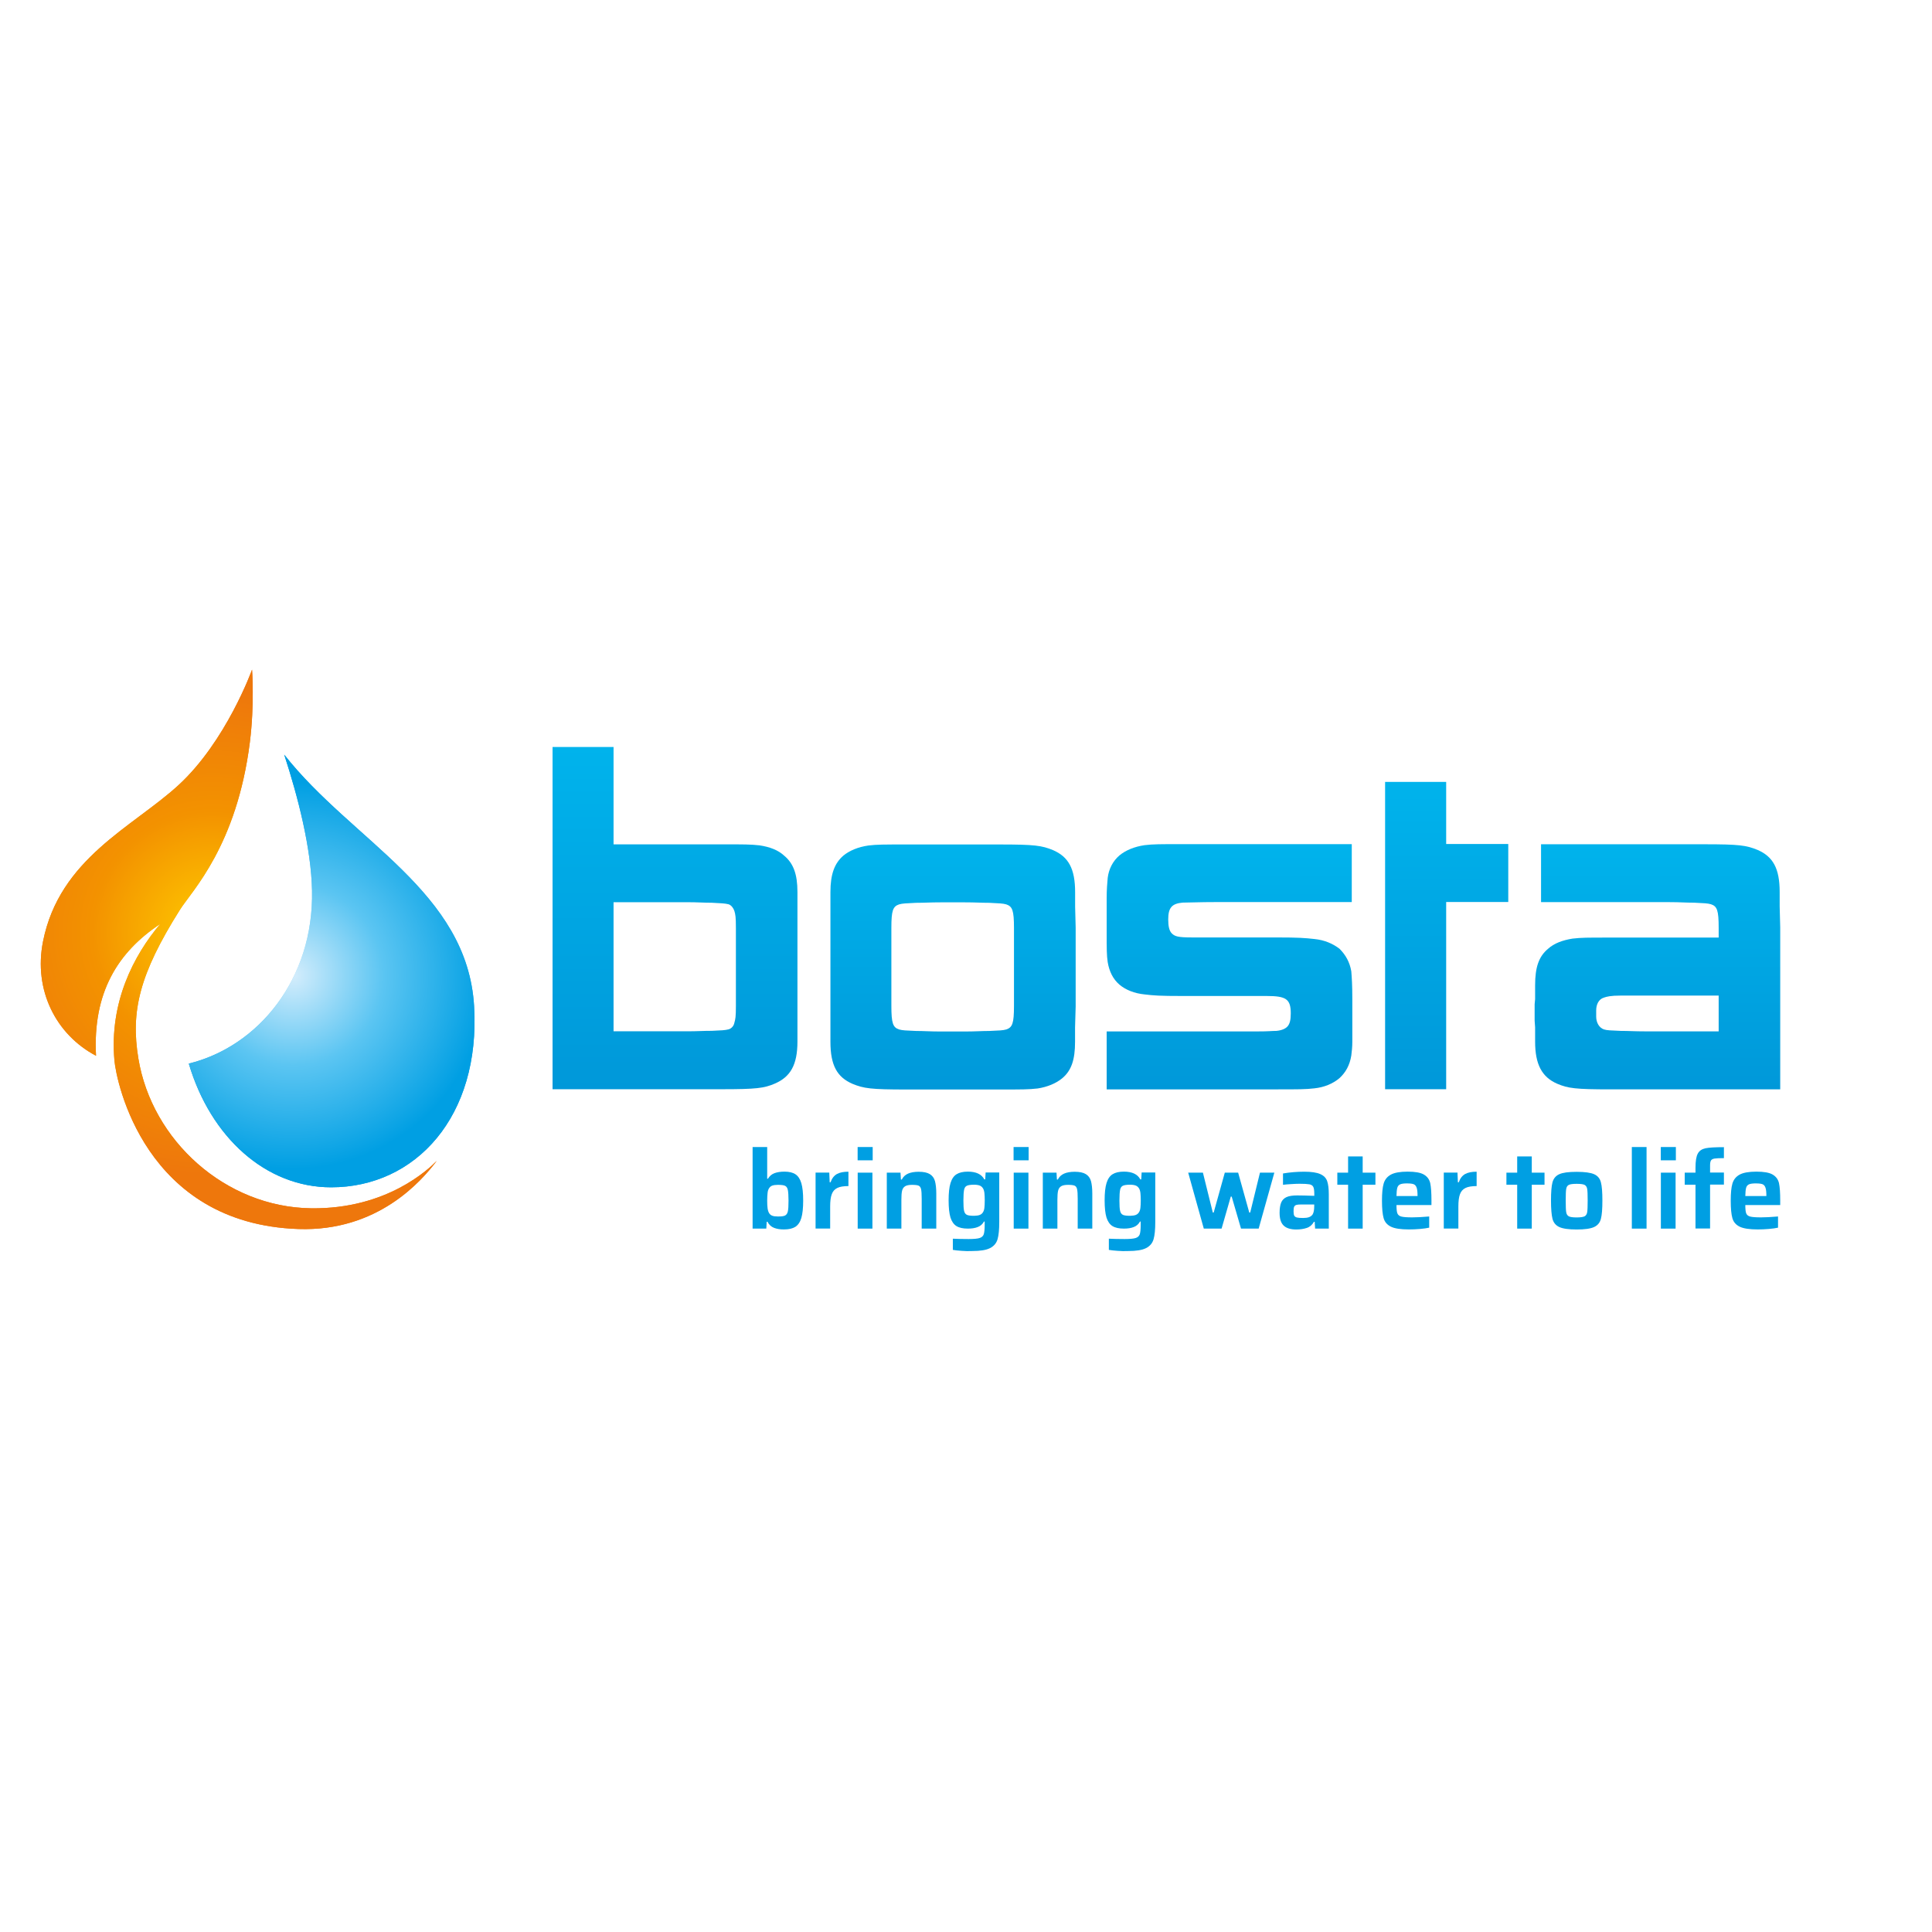 <?xml version="1.0" encoding="utf-8"?>
<!-- Generator: Adobe Illustrator 26.0.3, SVG Export Plug-In . SVG Version: 6.00 Build 0)  -->
<svg version="1.1" id="Layer_1" xmlns="http://www.w3.org/2000/svg" xmlns:xlink="http://www.w3.org/1999/xlink" x="0px" y="0px"
	 viewBox="0 0 283.46 283.46" style="enable-background:new 0 0 283.46 283.46;" xml:space="preserve">
<style type="text/css">
	
		.st0{clip-path:url(#SVGID_00000126297319838559969590000002410887514509876647_);fill:url(#SVGID_00000176011208244742296600000012725292951964723127_);}
	
		.st1{clip-path:url(#SVGID_00000075884835303445198730000004304469717474915742_);fill:url(#SVGID_00000053541010091248994990000000397617112468648879_);}
	.st2{fill:url(#SVGID_00000109725929775973580780000007243153329531119268_);}
	.st3{fill:url(#SVGID_00000176746400338445237470000008980116882508200325_);}
	.st4{fill:url(#SVGID_00000106829610899953789490000001854320506944946083_);}
	.st5{fill:url(#SVGID_00000071535988007241465650000010966595319725128842_);}
	.st6{fill:url(#SVGID_00000134967430809006602850000005576406432124646784_);}
	.st7{fill:#009FE3;}
</style>
<g>
	<g>
		<defs>
			<path id="SVGID_1_" d="M45.78,130.65c0.27,13.05-7.93,22.91-18.08,25.4c3.2,10.81,11.3,18.15,20.88,18.15
				c12.41,0,21.94-10.4,20.98-26.58c-1-16.85-17.87-24.19-27.86-36.9C43.73,116.93,45.65,124.41,45.78,130.65"/>
		</defs>
		
			<radialGradient id="SVGID_00000127031875311496315600000010290738255743704238_" cx="48.673" cy="142.463" r="26.896" gradientUnits="userSpaceOnUse">
			<stop  offset="0" style="stop-color:#D4EDFC"/>
			<stop  offset="0.466" style="stop-color:#5BC5F2"/>
			<stop  offset="1" style="stop-color:#009FE3"/>
		</radialGradient>
		<use xlink:href="#SVGID_1_"  style="overflow:visible;fill:url(#SVGID_00000127031875311496315600000010290738255743704238_);"/>
		<clipPath id="SVGID_00000145756296708456057490000003329176827018051984_">
			<use xlink:href="#SVGID_1_"  style="overflow:visible;"/>
		</clipPath>
		
			<radialGradient id="SVGID_00000152984597528419745560000011631501759372882820_" cx="-306.22" cy="588.867" r="0.474" gradientTransform="matrix(59.745 0 0 -59.745 18338.045 35325.176)" gradientUnits="userSpaceOnUse">
			<stop  offset="0" style="stop-color:#D4EDFC"/>
			<stop  offset="0.466" style="stop-color:#5BC5F2"/>
			<stop  offset="1" style="stop-color:#009FE3"/>
		</radialGradient>
		
			<rect x="27.71" y="110.73" style="clip-path:url(#SVGID_00000145756296708456057490000003329176827018051984_);fill:url(#SVGID_00000152984597528419745560000011631501759372882820_);" width="42.83" height="63.47"/>
	</g>
	<g>
		<defs>
			<path id="SVGID_00000040544850176796085360000016849003781783602335_" d="M26.16,115.22c-6.7,6.13-17.41,10.73-19.84,22.87
				c-1.45,7.23,1.94,13.74,7.77,16.81c-0.5-9.24,3.16-15.19,9.42-19.34c-3.89,4.61-7.48,11.48-6.72,20.03
				c0.27,3.06,4.43,23.97,27,24.73c11.62,0.39,18.04-7.02,20.29-10c-1.14,1.16-7.29,7.1-18.42,6.96
				c-12.59-0.16-23.38-9.94-25.36-21.99c-1.13-6.86,0.1-12.3,6.11-21.83c1.76-2.78,8.33-9.35,10.25-24.57
				c0.7-5.57,0.32-10.64,0.32-10.64S33.2,108.77,26.16,115.22"/>
		</defs>
		
			<radialGradient id="SVGID_00000059302571556858940060000012373951980924478609_" cx="35.041" cy="139.284" r="35.558" gradientUnits="userSpaceOnUse">
			<stop  offset="0" style="stop-color:#FFCC00"/>
			<stop  offset="0.5" style="stop-color:#F39200"/>
			<stop  offset="1" style="stop-color:#EE770C"/>
		</radialGradient>
		
			<use xlink:href="#SVGID_00000040544850176796085360000016849003781783602335_"  style="overflow:visible;fill:url(#SVGID_00000059302571556858940060000012373951980924478609_);"/>
		<clipPath id="SVGID_00000131355782046825802930000010861422830756067210_">
			<use xlink:href="#SVGID_00000040544850176796085360000016849003781783602335_"  style="overflow:visible;"/>
		</clipPath>
		
			<radialGradient id="SVGID_00000134953817912607943490000014479404326821012867_" cx="-306.204" cy="589.394" r="0.474" gradientTransform="matrix(74.964 0 0 -74.964 22985.529 44320.223)" gradientUnits="userSpaceOnUse">
			<stop  offset="0" style="stop-color:#FFCC00"/>
			<stop  offset="0.5" style="stop-color:#F39200"/>
			<stop  offset="1" style="stop-color:#EE770C"/>
		</radialGradient>
		
			<rect x="4.88" y="98.24" style="clip-path:url(#SVGID_00000131355782046825802930000010861422830756067210_);fill:url(#SVGID_00000134953817912607943490000014479404326821012867_);" width="59.21" height="82.47"/>
	</g>
	
		<linearGradient id="SVGID_00000152967062759151239800000005945165657251206557_" gradientUnits="userSpaceOnUse" x1="243.171" y1="159.832" x2="243.171" y2="123.878">
		<stop  offset="0" style="stop-color:#0098D9"/>
		<stop  offset="1" style="stop-color:#00B3EC"/>
	</linearGradient>
	<path style="fill:url(#SVGID_00000152967062759151239800000005945165657251206557_);" d="M239.45,159.83h-3.16
		c-5.12,0-6.24-0.15-7.83-0.83c-2.25-0.98-3.23-2.86-3.23-6.17v-2.1l-0.07-0.98v-2.41l0.07-0.75v-2.03c0-2.63,0.53-4.21,1.88-5.34
		c0.9-0.83,2.18-1.28,3.61-1.51c1.43-0.15,1.88-0.15,5.57-0.15h3.16h12.71v-1.43c0-2.56-0.22-3.16-1.13-3.46
		c-0.52-0.15-0.97-0.15-2.48-0.23c-1.28,0-2.03-0.08-3.61-0.08H226.1v-8.49h20.79h3.16c5.11,0,6.17,0.15,7.82,0.83
		c2.26,0.98,3.24,2.71,3.24,6.17v2.11l0.08,3.08v23.77H239.45z M252.16,146.07h-10.75h-3.61c-1.5,0-2.04,0.15-2.48,0.3
		c-0.75,0.23-1.13,0.98-1.13,1.88v0.9c0,0.9,0.45,1.65,1.13,1.88c0.44,0.15,0.98,0.15,2.48,0.22c1.13,0,2.03,0.07,3.61,0.07h10.75
		V146.07z"/>
	
		<linearGradient id="SVGID_00000169541467432108624350000012938995764080339127_" gradientUnits="userSpaceOnUse" x1="99.032" y1="159.809" x2="99.032" y2="109.601">
		<stop  offset="0" style="stop-color:#0098D9"/>
		<stop  offset="1" style="stop-color:#00B3EC"/>
	</linearGradient>
	<path style="fill:url(#SVGID_00000169541467432108624350000012938995764080339127_);" d="M117,130.87v2.11v3.08v11.57v3.08v2.1
		c0,3.46-1.05,5.19-3.31,6.17c-1.58,0.68-2.7,0.83-7.82,0.83h-3.16H81.07V109.6h8.95v14.28h12.7h3.16c3.31,0,4.22,0,5.57,0.15
		c1.5,0.23,2.7,0.68,3.6,1.51C116.4,126.66,117,128.25,117,130.87 M107.97,136.14c0-1.65-0.07-1.95-0.22-2.48
		c-0.15-0.45-0.45-0.83-0.83-0.98c-0.6-0.15-1.06-0.15-2.47-0.23c-1.2,0-2.11-0.08-3.61-0.08H90.02v18.94h10.82
		c1.5,0,2.26-0.07,3.61-0.07c1.42-0.07,1.88-0.07,2.47-0.22c0.45-0.15,0.75-0.53,0.83-0.98c0.15-0.53,0.22-0.82,0.22-2.49v-1.19
		v-2.41v-4.21v-2.41V136.14z"/>
	
		<linearGradient id="SVGID_00000054953846673846161450000008710955848379617408_" gradientUnits="userSpaceOnUse" x1="180.391" y1="159.836" x2="180.391" y2="123.874">
		<stop  offset="0" style="stop-color:#0098D9"/>
		<stop  offset="1" style="stop-color:#00B3EC"/>
	</linearGradient>
	<path style="fill:url(#SVGID_00000054953846673846161450000008710955848379617408_);" d="M198.26,154.87
		c-0.23,1.43-0.83,2.48-1.73,3.31c-0.98,0.83-2.26,1.35-3.69,1.5c-1.28,0.15-2.26,0.15-5.57,0.15h-24.9v-8.5h19.86h2.11
		c1.96,0,2.18-0.08,2.93-0.08c0.75-0.07,1.28-0.3,1.58-0.6c0.38-0.38,0.53-0.98,0.53-1.96c0-2.11-0.68-2.56-3.54-2.56h-1.5h-2.11
		h-8.73c-3.38,0-4.21-0.07-5.56-0.23c-1.51-0.15-2.79-0.67-3.69-1.43c-0.97-0.83-1.5-1.96-1.73-3.31c-0.15-0.98-0.15-2.03-0.15-4.14
		v-4.06v-1.21c0-1.21,0.08-2.19,0.15-2.94c0.15-1.28,0.75-2.48,1.73-3.31c0.91-0.75,2.18-1.28,3.69-1.5
		c1.28-0.15,2.18-0.15,5.56-0.15h24.83v8.5h-19.79c-2.64,0-4.07,0.08-5.04,0.08c-1.58,0.15-2.1,0.76-2.1,2.48
		c0,0.98,0.15,1.66,0.52,2.03c0.45,0.45,0.9,0.6,3.01,0.6h1.43h2.18h8.73c3.31,0,4.21,0.08,5.57,0.23c1.5,0.15,2.71,0.68,3.69,1.43
		c0.9,0.9,1.5,1.95,1.73,3.31c0.08,0.98,0.15,2.03,0.15,4.14v4.06v2.1C198.41,153.59,198.34,154.27,198.26,154.87"/>
	
		<linearGradient id="SVGID_00000167395759975813107620000006005791285275364282_" gradientUnits="userSpaceOnUse" x1="212.253" y1="159.81" x2="212.253" y2="114.723">
		<stop  offset="0" style="stop-color:#0098D9"/>
		<stop  offset="1" style="stop-color:#00B3EC"/>
	</linearGradient>
	<polygon style="fill:url(#SVGID_00000167395759975813107620000006005791285275364282_);" points="212.18,132.34 212.18,159.81 
		203.22,159.81 203.22,114.72 212.18,114.72 212.18,123.83 221.29,123.83 221.29,132.34 	"/>
	
		<linearGradient id="SVGID_00000149352158838305979530000001152567479576290729_" gradientUnits="userSpaceOnUse" x1="139.819" y1="159.849" x2="139.819" y2="123.881">
		<stop  offset="0" style="stop-color:#0098D9"/>
		<stop  offset="1" style="stop-color:#00B3EC"/>
	</linearGradient>
	<path style="fill:url(#SVGID_00000149352158838305979530000001152567479576290729_);" d="M157.73,150.74v2.11
		c0,2.63-0.53,4.22-1.88,5.35c-0.9,0.75-2.18,1.28-3.61,1.5c-1.35,0.15-2.26,0.15-5.57,0.15h-3.16h-7.37h-3.16
		c-5.19,0-6.24-0.15-7.9-0.83c-2.26-0.98-3.24-2.71-3.24-6.17v-2.11v-3.08v-11.58v-3.08v-2.11c0-2.64,0.6-4.22,1.88-5.34
		c0.9-0.75,2.18-1.28,3.69-1.5c1.28-0.15,2.18-0.15,5.57-0.15h3.16h7.37h3.16c5.12,0,6.17,0.15,7.83,0.83
		c2.26,0.98,3.24,2.71,3.24,6.17v2.11l0.08,3.08v11.58L157.73,150.74z M148.77,146.38v-2.41v-4.21v-2.4v-1.21
		c0-2.56-0.23-3.16-1.13-3.46c-0.53-0.15-0.98-0.15-2.48-0.23c-1.21,0-2.04-0.07-3.62-0.07h-3.54c-1.5,0-2.33,0.07-3.61,0.07
		c-1.5,0.08-1.96,0.08-2.48,0.23c-0.91,0.31-1.13,0.9-1.13,3.46v1.21v2.4v4.21v2.41v1.2c0,2.56,0.23,3.16,1.13,3.46
		c0.53,0.15,0.98,0.15,2.48,0.22c1.13,0,2.11,0.08,3.61,0.08h3.54c1.58,0,2.48-0.08,3.62-0.08c1.5-0.07,1.95-0.07,2.48-0.22
		c0.9-0.3,1.13-0.9,1.13-3.46V146.38z"/>
</g>
<g>
	<path class="st7" d="M113.57,180.15c-0.42-0.16-0.74-0.46-0.97-0.9h-0.11l-0.06,1.01h-2.01v-11.97h2.14v4.65h0.11
		c0.24-0.39,0.55-0.66,0.95-0.81c0.4-0.15,0.89-0.23,1.47-0.23c0.69,0,1.23,0.13,1.62,0.39c0.39,0.26,0.68,0.69,0.86,1.3
		c0.18,0.61,0.27,1.46,0.27,2.55c0,1.09-0.09,1.95-0.27,2.56c-0.18,0.61-0.48,1.04-0.88,1.3c-0.4,0.25-0.95,0.38-1.65,0.38
		C114.48,180.39,113.99,180.31,113.57,180.15z M115.18,178.34c0.2-0.1,0.34-0.3,0.41-0.6s0.1-0.83,0.1-1.59
		c0-0.74-0.04-1.26-0.1-1.57c-0.07-0.31-0.21-0.51-0.41-0.6c-0.2-0.1-0.56-0.14-1.06-0.14c-0.34,0-0.61,0.04-0.81,0.11
		s-0.35,0.2-0.46,0.37c-0.12,0.17-0.2,0.4-0.23,0.69s-0.06,0.67-0.06,1.14s0.02,0.85,0.06,1.14c0.04,0.29,0.12,0.53,0.23,0.71
		c0.11,0.17,0.26,0.3,0.46,0.37c0.2,0.08,0.47,0.11,0.81,0.11C114.62,178.49,114.98,178.44,115.18,178.34z"/>
	<path class="st7" d="M119.66,172.04h2.01l0.06,1.42h0.13c0.2-0.58,0.52-0.98,0.93-1.21c0.42-0.23,0.98-0.34,1.69-0.34v2.11
		c-0.71,0-1.26,0.09-1.64,0.28c-0.39,0.19-0.66,0.5-0.81,0.93c-0.16,0.43-0.23,1.03-0.23,1.8v3.22h-2.14V172.04z"/>
	<path class="st7" d="M125.83,170.24v-1.95h2.21v1.95H125.83z M125.84,180.26v-8.21H128v8.21H125.84z"/>
	<path class="st7" d="M135.23,175.91c0-0.69-0.03-1.17-0.09-1.43c-0.06-0.27-0.18-0.44-0.36-0.52c-0.18-0.08-0.5-0.12-0.97-0.12
		c-0.46,0-0.8,0.07-1.02,0.21c-0.22,0.14-0.37,0.36-0.44,0.66c-0.07,0.3-0.1,0.74-0.1,1.3v4.25h-2.14v-8.21h2.01l0.06,1.01h0.13
		c0.2-0.4,0.51-0.69,0.92-0.87c0.41-0.18,0.93-0.27,1.56-0.27c0.72,0,1.27,0.12,1.64,0.35s0.63,0.58,0.75,1.03
		c0.12,0.45,0.19,1.06,0.19,1.82v5.14h-2.14V175.91z"/>
	<path class="st7" d="M141.06,183.52c-0.54-0.04-0.96-0.08-1.26-0.14v-1.64c0.64,0.03,1.42,0.05,2.32,0.05
		c0.76,0,1.3-0.05,1.61-0.15c0.31-0.1,0.51-0.28,0.6-0.54c0.09-0.26,0.14-0.72,0.14-1.38v-0.5h-0.1c-0.21,0.39-0.52,0.66-0.92,0.81
		c-0.4,0.16-0.88,0.23-1.45,0.23c-0.71,0-1.26-0.12-1.67-0.37c-0.4-0.25-0.69-0.67-0.88-1.26c-0.18-0.6-0.27-1.44-0.27-2.52
		c0-1.08,0.09-1.93,0.28-2.54s0.48-1.04,0.89-1.29c0.4-0.25,0.95-0.38,1.65-0.38c1.21,0,2.02,0.38,2.42,1.14h0.13l0.06-1.01h2v7.25
		c0,1.12-0.08,1.96-0.25,2.54s-0.53,1.01-1.1,1.3c-0.56,0.29-1.44,0.43-2.63,0.43C142.13,183.58,141.6,183.56,141.06,183.52z
		 M143.76,178.25c0.2-0.08,0.35-0.21,0.46-0.39c0.11-0.17,0.18-0.39,0.21-0.66s0.05-0.63,0.05-1.08c0-0.45-0.02-0.81-0.05-1.09
		c-0.03-0.27-0.1-0.49-0.19-0.65c-0.12-0.2-0.28-0.35-0.48-0.43s-0.48-0.13-0.83-0.13c-0.5,0-0.86,0.05-1.07,0.15
		s-0.35,0.29-0.41,0.6s-0.1,0.82-0.1,1.56c0,0.73,0.03,1.24,0.1,1.53s0.2,0.48,0.41,0.58s0.57,0.14,1.07,0.14
		C143.29,178.37,143.56,178.33,143.76,178.25z"/>
	<path class="st7" d="M148.71,170.24v-1.95h2.21v1.95H148.71z M148.73,180.26v-8.21h2.16v8.21H148.73z"/>
	<path class="st7" d="M158.12,175.91c0-0.69-0.03-1.17-0.09-1.43c-0.06-0.27-0.18-0.44-0.36-0.52c-0.18-0.08-0.5-0.12-0.97-0.12
		c-0.46,0-0.8,0.07-1.02,0.21c-0.22,0.14-0.37,0.36-0.44,0.66c-0.07,0.3-0.1,0.74-0.1,1.3v4.25H153v-8.21h2.01l0.06,1.01h0.13
		c0.2-0.4,0.51-0.69,0.92-0.87c0.41-0.18,0.93-0.27,1.56-0.27c0.72,0,1.27,0.12,1.64,0.35s0.63,0.58,0.75,1.03
		c0.12,0.45,0.19,1.06,0.19,1.82v5.14h-2.14V175.91z"/>
	<path class="st7" d="M163.95,183.52c-0.54-0.04-0.96-0.08-1.26-0.14v-1.64c0.64,0.03,1.42,0.05,2.32,0.05
		c0.76,0,1.3-0.05,1.61-0.15c0.31-0.1,0.51-0.28,0.6-0.54c0.09-0.26,0.14-0.72,0.14-1.38v-0.5h-0.1c-0.21,0.39-0.52,0.66-0.92,0.81
		c-0.4,0.16-0.88,0.23-1.45,0.23c-0.71,0-1.26-0.12-1.67-0.37c-0.4-0.25-0.69-0.67-0.88-1.26c-0.18-0.6-0.27-1.44-0.27-2.52
		c0-1.08,0.09-1.93,0.28-2.54s0.48-1.04,0.89-1.29c0.4-0.25,0.95-0.38,1.65-0.38c1.21,0,2.02,0.38,2.42,1.14h0.13l0.06-1.01h2v7.25
		c0,1.12-0.08,1.96-0.25,2.54s-0.53,1.01-1.1,1.3c-0.56,0.29-1.44,0.43-2.63,0.43C165.01,183.58,164.49,183.56,163.95,183.52z
		 M166.65,178.25c0.2-0.08,0.35-0.21,0.46-0.39c0.11-0.17,0.18-0.39,0.21-0.66s0.05-0.63,0.05-1.08c0-0.45-0.02-0.81-0.05-1.09
		c-0.03-0.27-0.1-0.49-0.19-0.65c-0.12-0.2-0.28-0.35-0.48-0.43s-0.48-0.13-0.83-0.13c-0.5,0-0.86,0.05-1.07,0.15
		s-0.35,0.29-0.41,0.6s-0.1,0.82-0.1,1.56c0,0.73,0.03,1.24,0.1,1.53s0.2,0.48,0.41,0.58s0.57,0.14,1.07,0.14
		C166.17,178.37,166.45,178.33,166.65,178.25z"/>
	<path class="st7" d="M182.08,180.26l-1.37-4.7h-0.13l-1.35,4.7h-2.61l-2.29-8.21h2.16l1.45,5.85h0.13l1.63-5.85h1.96l1.63,5.85
		h0.14l1.43-5.85h2.11l-2.3,8.21H182.08z"/>
	<path class="st7" d="M188.34,179.82c-0.4-0.38-0.6-1-0.6-1.87c0-0.64,0.08-1.15,0.23-1.51c0.15-0.36,0.41-0.63,0.78-0.8
		c0.37-0.17,0.89-0.25,1.57-0.25c0.56,0,1.4,0.02,2.51,0.06v-0.31c0-0.48-0.05-0.82-0.15-1.01s-0.29-0.32-0.57-0.37
		c-0.28-0.05-0.76-0.08-1.45-0.08c-0.33,0-0.75,0.02-1.24,0.05c-0.49,0.03-0.89,0.06-1.18,0.1v-1.66c1-0.17,2.04-0.26,3.12-0.26
		c1.05,0,1.84,0.12,2.35,0.35c0.52,0.23,0.85,0.57,1.01,1.03c0.16,0.46,0.24,1.11,0.24,1.96v5.01h-2.01l-0.06-1h-0.11
		c-0.25,0.45-0.6,0.75-1.05,0.9c-0.45,0.15-0.97,0.23-1.55,0.23C189.36,180.39,188.74,180.2,188.34,179.82z M192.06,178.58
		c0.22-0.08,0.39-0.21,0.52-0.39c0.16-0.26,0.24-0.66,0.24-1.21v-0.26h-1.93c-0.32,0-0.56,0.02-0.71,0.07
		c-0.15,0.05-0.25,0.14-0.31,0.28s-0.08,0.36-0.08,0.66c0,0.29,0.03,0.5,0.1,0.63c0.07,0.13,0.2,0.22,0.39,0.27
		c0.19,0.05,0.49,0.07,0.91,0.07C191.55,178.7,191.84,178.66,192.06,178.58z"/>
	<path class="st7" d="M197.79,180.26v-6.44h-1.58v-1.77h1.58v-2.38h2.14v2.38h1.87v1.77h-1.87v6.44H197.79z"/>
	<path class="st7" d="M210.01,176.8h-5.12c0,0.58,0.04,0.99,0.13,1.22s0.28,0.39,0.58,0.47c0.3,0.08,0.83,0.12,1.59,0.12
		c0.63,0,1.47-0.04,2.5-0.13v1.64c-0.34,0.08-0.79,0.14-1.35,0.19c-0.56,0.05-1.11,0.07-1.64,0.07c-1.19,0-2.07-0.13-2.62-0.4
		c-0.56-0.27-0.92-0.69-1.08-1.26c-0.16-0.57-0.24-1.42-0.24-2.56c0-1.11,0.08-1.95,0.25-2.52c0.17-0.57,0.52-1.01,1.05-1.3
		c0.53-0.29,1.36-0.44,2.47-0.44c1.09,0,1.89,0.14,2.38,0.43c0.49,0.29,0.8,0.7,0.93,1.26c0.12,0.55,0.18,1.41,0.18,2.57V176.8z
		 M205.44,173.76c-0.21,0.09-0.36,0.26-0.43,0.51c-0.07,0.25-0.11,0.65-0.12,1.21h3.09c0-0.56-0.04-0.97-0.13-1.22
		c-0.09-0.26-0.23-0.43-0.43-0.51c-0.2-0.08-0.52-0.12-0.93-0.12C206,173.62,205.65,173.67,205.44,173.76z"/>
	<path class="st7" d="M211.83,172.04h2.01l0.06,1.42h0.13c0.2-0.58,0.52-0.98,0.93-1.21c0.42-0.23,0.98-0.34,1.69-0.34v2.11
		c-0.71,0-1.26,0.09-1.64,0.28c-0.39,0.19-0.66,0.5-0.81,0.93c-0.16,0.43-0.23,1.03-0.23,1.8v3.22h-2.14V172.04z"/>
	<path class="st7" d="M222.6,180.26v-6.44h-1.58v-1.77h1.58v-2.38h2.14v2.38h1.87v1.77h-1.87v6.44H222.6z"/>
	<path class="st7" d="M228.78,180.03c-0.52-0.24-0.85-0.64-1-1.2c-0.14-0.56-0.22-1.45-0.22-2.69c0-1.23,0.07-2.13,0.22-2.68
		c0.15-0.55,0.48-0.95,0.99-1.18c0.52-0.24,1.37-0.35,2.56-0.35c1.19,0,2.04,0.12,2.56,0.35s0.85,0.63,0.99,1.18
		c0.15,0.55,0.22,1.45,0.22,2.68c0,1.24-0.07,2.13-0.22,2.69c-0.14,0.56-0.48,0.96-1,1.2c-0.52,0.24-1.37,0.36-2.55,0.36
		C230.15,180.39,229.3,180.27,228.78,180.03z M232.48,178.46c0.21-0.11,0.34-0.31,0.39-0.61c0.05-0.3,0.07-0.87,0.07-1.71
		c0-0.84-0.02-1.4-0.07-1.7c-0.05-0.29-0.18-0.49-0.39-0.6c-0.21-0.1-0.59-0.15-1.15-0.15c-0.56,0-0.94,0.05-1.15,0.15
		c-0.21,0.1-0.34,0.3-0.39,0.6c-0.05,0.3-0.07,0.86-0.07,1.7c0,0.84,0.02,1.41,0.07,1.71c0.05,0.3,0.18,0.5,0.39,0.61
		c0.21,0.11,0.59,0.16,1.15,0.16C231.89,178.62,232.27,178.56,232.48,178.46z"/>
	<path class="st7" d="M239.42,180.26v-11.97h2.16v11.97H239.42z"/>
	<path class="st7" d="M243.67,170.24v-1.95h2.21v1.95H243.67z M243.68,180.26v-8.21h2.16v8.21H243.68z"/>
	<path class="st7" d="M248.76,173.82h-1.58v-1.77h1.58v-0.71c0-0.98,0.11-1.67,0.34-2.09s0.61-0.67,1.14-0.78s1.43-0.16,2.69-0.16
		v1.61c-0.64,0-1.1,0.02-1.36,0.06c-0.26,0.04-0.44,0.13-0.53,0.27c-0.09,0.14-0.14,0.38-0.14,0.72v1.06h2.03v1.77h-2.03v6.44h-2.14
		V173.82z"/>
	<path class="st7" d="M261.19,176.8h-5.12c0,0.58,0.04,0.99,0.13,1.22s0.28,0.39,0.58,0.47c0.3,0.08,0.83,0.12,1.59,0.12
		c0.63,0,1.47-0.04,2.5-0.13v1.64c-0.34,0.08-0.79,0.14-1.35,0.19c-0.56,0.05-1.11,0.07-1.64,0.07c-1.19,0-2.07-0.13-2.63-0.4
		c-0.56-0.27-0.92-0.69-1.08-1.26c-0.16-0.57-0.24-1.42-0.24-2.56c0-1.11,0.08-1.95,0.25-2.52c0.17-0.57,0.52-1.01,1.05-1.3
		c0.53-0.29,1.36-0.44,2.47-0.44c1.09,0,1.89,0.14,2.38,0.43c0.49,0.29,0.8,0.7,0.93,1.26c0.12,0.55,0.18,1.41,0.18,2.57V176.8z
		 M256.62,173.76c-0.21,0.09-0.36,0.26-0.43,0.51c-0.07,0.25-0.11,0.65-0.12,1.21h3.09c0-0.56-0.04-0.97-0.13-1.22
		c-0.09-0.26-0.23-0.43-0.43-0.51c-0.2-0.08-0.52-0.12-0.93-0.12C257.18,173.62,256.83,173.67,256.62,173.76z"/>
</g>
</svg>
